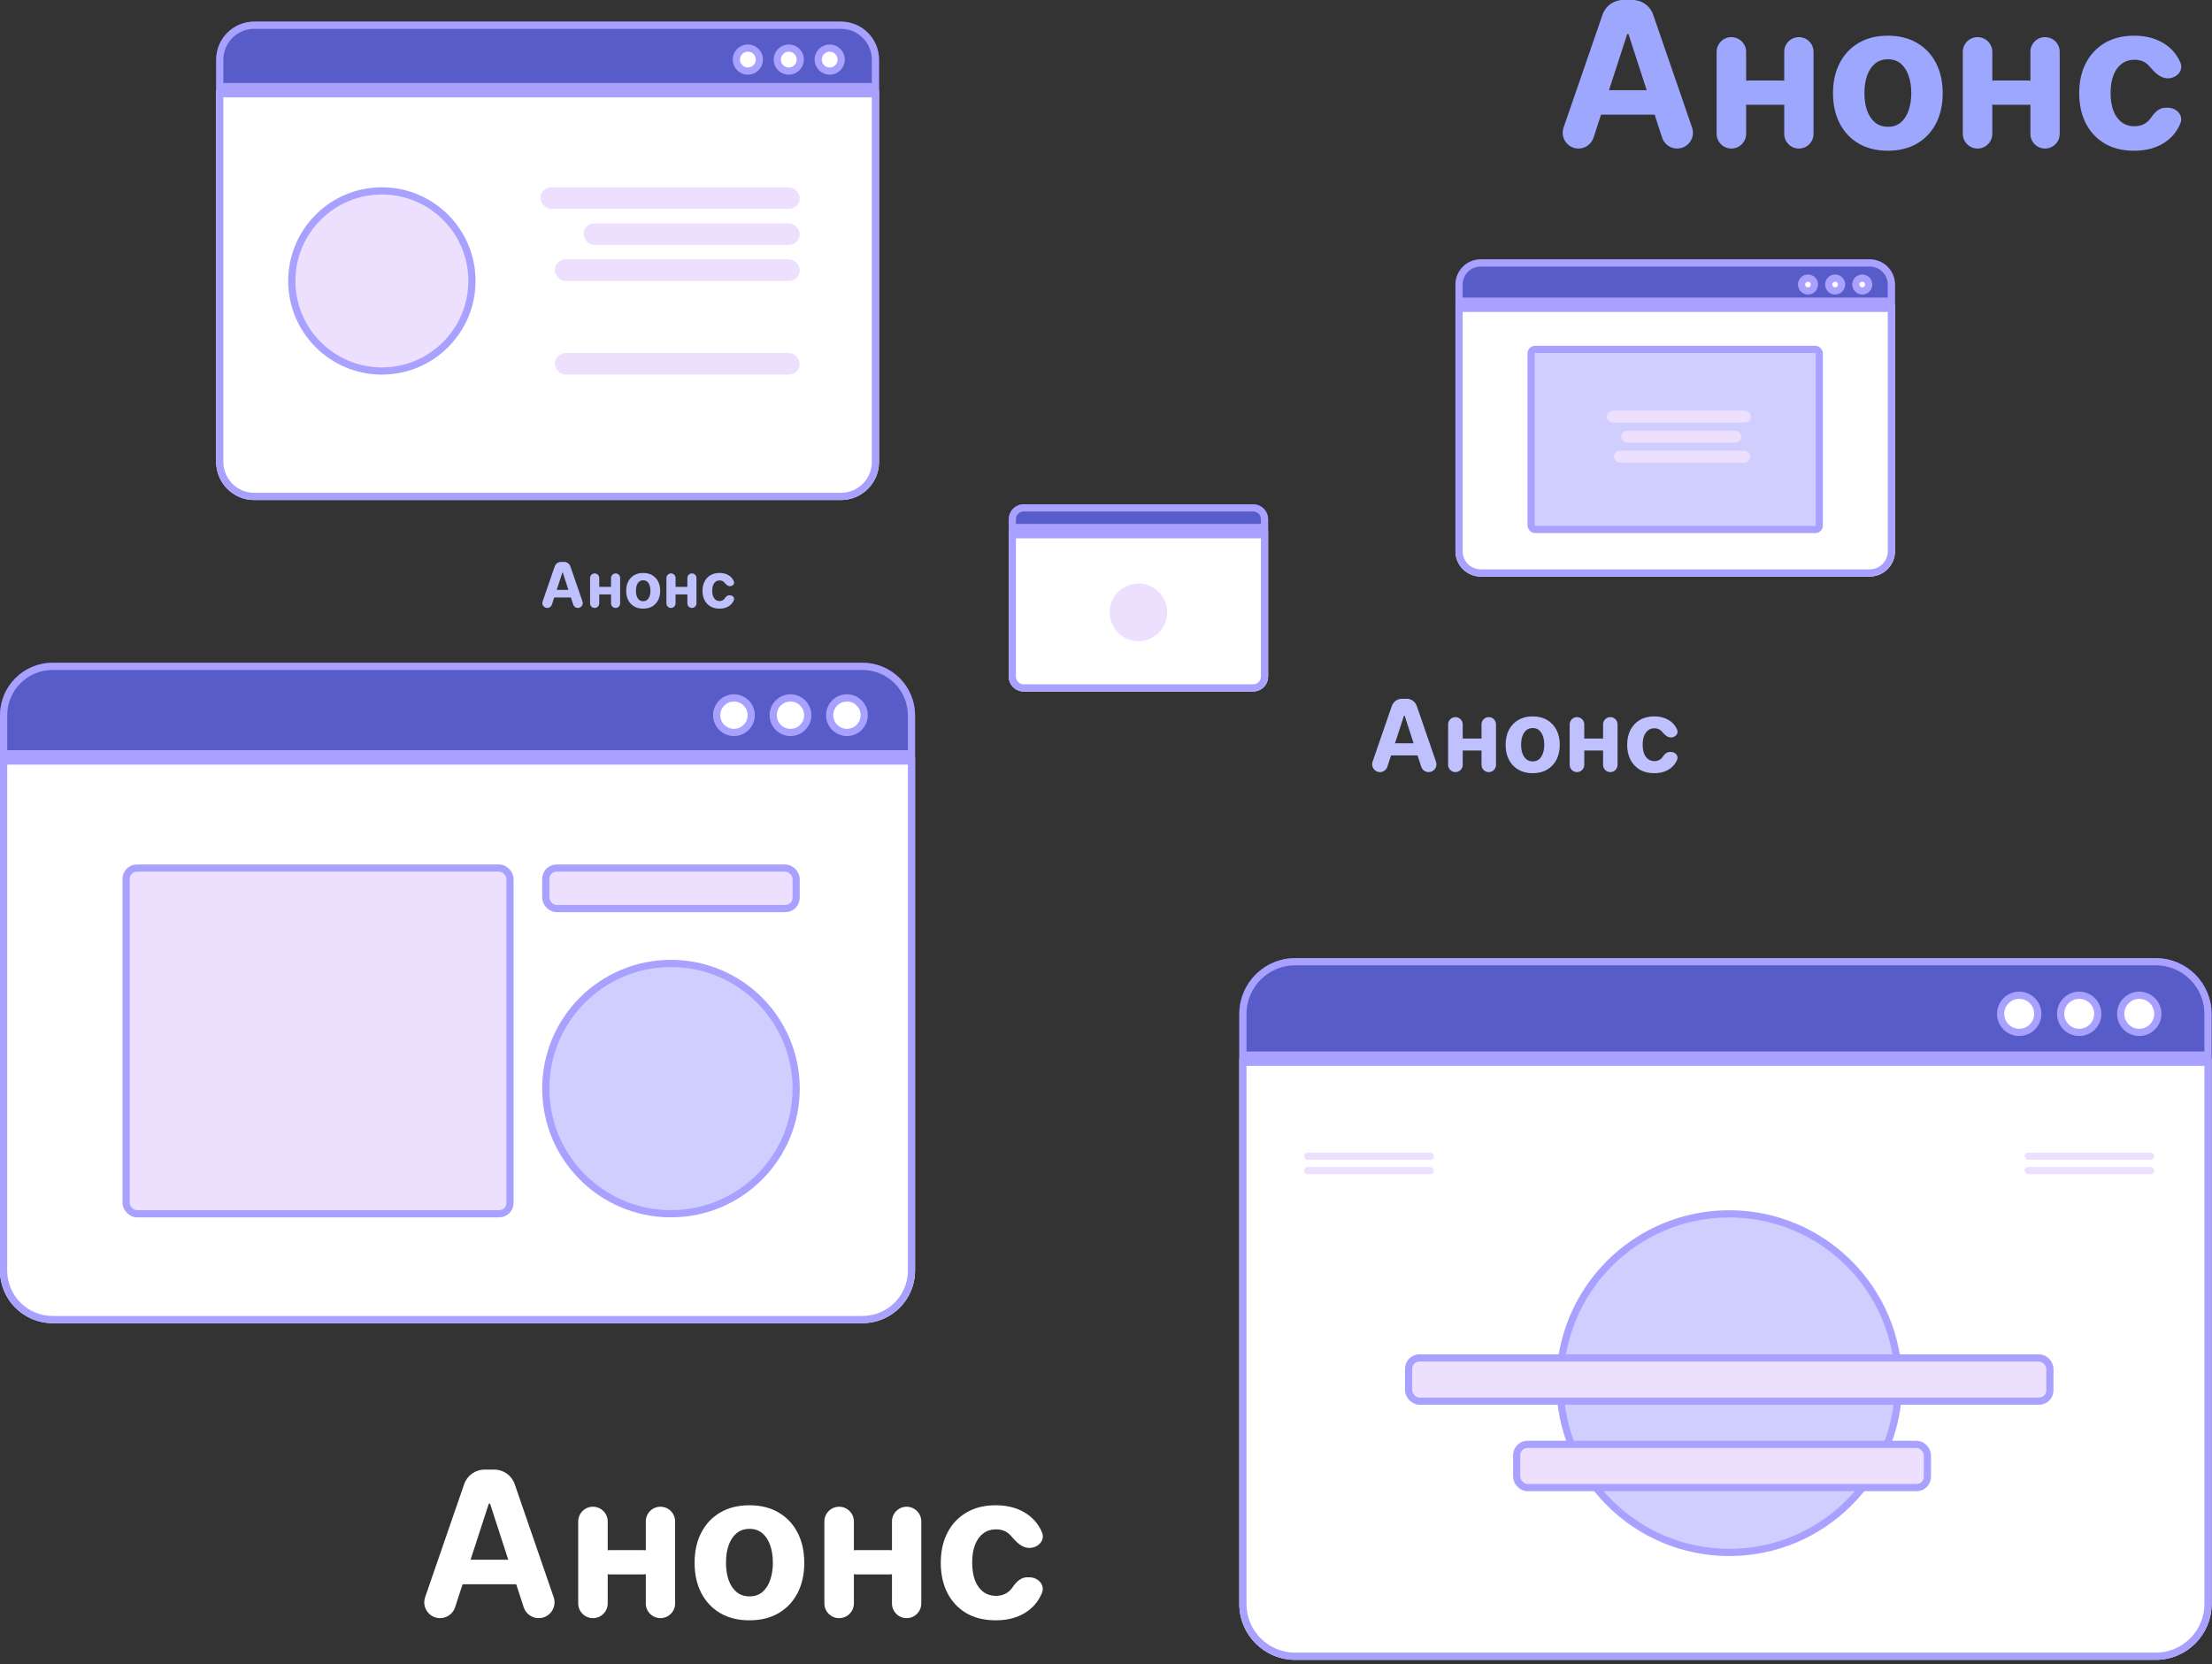 <?xml version="1.0" encoding="UTF-8"?> <svg xmlns="http://www.w3.org/2000/svg" width="307" height="231" viewBox="0 0 307 231" fill="none"><rect x="0" y="0" width="307" height="231" fill="#333333" stroke="none"/> <path d="M122 8.287C122 5.367 119.633 3 116.713 3H35.287C32.367 3 30 5.367 30 8.287V12.517H122V8.287Z" fill="#585CC8"></path> <path d="M30 64.122C30 67.042 32.367 69.409 35.287 69.409H116.713C119.633 69.409 122 67.042 122 64.122V12.517H30V64.122Z" fill="white"></path> <path d="M30.5 13.017H121.5V64.122C121.5 66.766 119.357 68.909 116.713 68.909H35.287C32.643 68.909 30.5 66.766 30.5 64.122V13.017ZM121.5 12.017H30.5V8.287C30.5 5.643 32.643 3.5 35.287 3.5H116.713C119.357 3.5 121.5 5.643 121.5 8.287V12.017Z" stroke="#A9A1FF"></path> <circle cx="115.153" cy="8.271" r="1.598" fill="white" stroke="#A9A1FF"></circle> <circle cx="109.473" cy="8.271" r="1.598" fill="white" stroke="#A9A1FF"></circle> <circle cx="103.794" cy="8.271" r="1.598" fill="white" stroke="#A9A1FF"></circle> <path d="M263 39.506C263 37.57 261.43 36 259.494 36H205.506C203.57 36 202 37.57 202 39.506V42.31H263V39.506Z" fill="#585CC8"></path> <path d="M202 76.526C202 78.463 203.57 80.032 205.506 80.032H259.494C261.43 80.032 263 78.463 263 76.526V42.31H202V76.526Z" fill="white"></path> <path d="M202.5 42.81H262.5V76.526C262.5 78.186 261.154 79.532 259.494 79.532H205.506C203.846 79.532 202.5 78.186 202.5 76.526V42.81ZM262.5 41.81H202.5V39.506C202.5 37.846 203.846 36.5 205.506 36.5H259.494C261.154 36.5 262.5 37.846 262.5 39.506V41.81Z" stroke="#A9A1FF"></path> <circle cx="258.462" cy="39.495" r="0.891" fill="white" stroke="#A9A1FF"></circle> <circle cx="254.696" cy="39.495" r="0.891" fill="white" stroke="#A9A1FF"></circle> <circle cx="250.93" cy="39.495" r="0.891" fill="white" stroke="#A9A1FF"></circle> <rect x="212.5" y="48.5" width="40" height="25" rx="0.562" fill="#D0CEFF" stroke="#A9A1FF"></rect> <path d="M176 72.069C176 70.926 175.074 70 173.931 70H142.069C140.926 70 140 70.926 140 72.069V73.724H176V72.069Z" fill="#585CC8"></path> <path d="M140 93.917C140 95.06 140.926 95.986 142.069 95.986H173.931C175.074 95.986 176 95.06 176 93.917V73.724H140V93.917Z" fill="white"></path> <path d="M140.5 74.224H175.5V93.917C175.5 94.784 174.798 95.486 173.931 95.486H142.069C141.202 95.486 140.5 94.784 140.5 93.917V74.224ZM175.5 73.224H140.5V72.069C140.5 71.203 141.202 70.5 142.069 70.5H173.931C174.798 70.5 175.5 71.203 175.5 72.069V73.224Z" stroke="#A9A1FF"></path> <mask id="path-14-inside-1_66_6273" fill="white"> <rect x="142" y="77" width="12" height="0.667" rx="0.322"></rect> </mask> <rect x="142" y="77" width="12" height="0.667" rx="0.322" fill="#EDE0FF" stroke="#A9A1FF" stroke-width="0.667" mask="url(#path-14-inside-1_66_6273)"></rect> <mask id="path-15-inside-2_66_6273" fill="white"> <rect x="162" y="91" width="12" height="0.667" rx="0.322"></rect> </mask> <rect x="162" y="91" width="12" height="0.667" rx="0.322" fill="#EDE0FF" stroke="#A9A1FF" stroke-width="0.667" mask="url(#path-15-inside-2_66_6273)"></rect> <mask id="path-16-inside-3_66_6273" fill="white"> <rect x="142" y="78.333" width="12" height="0.667" rx="0.322"></rect> </mask> <rect x="142" y="78.333" width="12" height="0.667" rx="0.322" fill="#EDE0FF" stroke="#A9A1FF" stroke-width="0.667" mask="url(#path-16-inside-3_66_6273)"></rect> <mask id="path-17-inside-4_66_6273" fill="white"> <rect x="162" y="92.333" width="12" height="0.667" rx="0.322"></rect> </mask> <rect x="162" y="92.333" width="12" height="0.667" rx="0.322" fill="#EDE0FF" stroke="#A9A1FF" stroke-width="0.667" mask="url(#path-17-inside-4_66_6273)"></rect> <path d="M127 99.299C127 95.268 123.732 92 119.701 92H7.299C3.268 92 0 95.268 0 99.299V105.138H127V99.299Z" fill="#585CC8"></path> <path d="M0 176.375C0 180.406 3.268 183.674 7.299 183.674H119.701C123.732 183.674 127 180.406 127 176.375V105.138H0V176.375Z" fill="white"></path> <path d="M0.5 105.638H126.5V176.375C126.5 180.13 123.456 183.174 119.701 183.174H7.299C3.544 183.174 0.5 180.13 0.5 176.375V105.638ZM126.5 104.638H0.5V99.299C0.5 95.544 3.544 92.5 7.299 92.5H119.701C123.456 92.5 126.5 95.544 126.5 99.299V104.638Z" stroke="#A9A1FF"></path> <circle cx="117.545" cy="99.277" r="2.396" fill="white" stroke="#A9A1FF"></circle> <circle cx="109.709" cy="99.277" r="2.396" fill="white" stroke="#A9A1FF"></circle> <circle cx="101.865" cy="99.277" r="2.396" fill="white" stroke="#A9A1FF"></circle> <rect x="17.5" y="120.5" width="53.282" height="47.986" rx="1.5" fill="#EDE0FF" stroke="#A9A1FF"></rect> <circle cx="93.123" cy="151.113" r="17.373" fill="#D0CEFF" stroke="#A9A1FF"></circle> <circle cx="53" cy="39" r="12.5" fill="#EDE0FF" stroke="#A9A1FF"></circle> <circle cx="158" cy="85" r="4" fill="#EDE0FF"></circle> <rect x="75.75" y="120.5" width="34.746" height="5.62" rx="1.5" fill="#EDE0FF" stroke="#A9A1FF"></rect> <rect x="81" y="31" width="30" height="3" rx="1.5" fill="#EDE0FF"></rect> <rect x="225" y="59.778" width="16.667" height="1.667" rx="0.833" fill="#EDE0FF"></rect> <rect x="77" y="36" width="34" height="3" rx="1.5" fill="#EDE0FF"></rect> <rect x="224" y="62.556" width="18.889" height="1.667" rx="0.833" fill="#EDE0FF"></rect> <rect x="77" y="49" width="34" height="3" rx="1.5" fill="#EDE0FF"></rect> <rect x="75" y="26" width="36" height="3" rx="1.5" fill="#EDE0FF"></rect> <rect x="223" y="57" width="20" height="1.667" rx="0.833" fill="#EDE0FF"></rect> <path d="M306.946 140.756C306.946 136.472 303.474 133 299.19 133H179.756C175.472 133 172 136.472 172 140.756V146.96H306.946V140.756Z" fill="#585CC8"></path> <path d="M172 222.654C172 226.937 175.472 230.409 179.756 230.409H299.19C303.474 230.409 306.946 226.937 306.946 222.654V146.96H172V222.654Z" fill="white"></path> <path d="M172.5 147.46H306.446V222.654C306.446 226.661 303.197 229.909 299.19 229.909H179.756C175.748 229.909 172.5 226.661 172.5 222.654V147.46ZM306.446 146.46H172.5V140.756C172.5 136.748 175.748 133.5 179.756 133.5H299.19C303.197 133.5 306.446 136.748 306.446 140.756V146.46Z" stroke="#A9A1FF"></path> <circle cx="296.906" cy="140.732" r="2.578" fill="white" stroke="#A9A1FF"></circle> <circle cx="288.57" cy="140.732" r="2.578" fill="white" stroke="#A9A1FF"></circle> <circle cx="280.242" cy="140.732" r="2.578" fill="white" stroke="#A9A1FF"></circle> <circle cx="240" cy="192" r="23.5" fill="#D0CEFF" stroke="#A9A1FF"></circle> <rect x="195.5" y="188.5" width="89" height="6" rx="1.5" fill="#EDE0FF" stroke="#A9A1FF"></rect> <rect x="210.5" y="200.5" width="57" height="6" rx="1.5" fill="#EDE0FF" stroke="#A9A1FF"></rect> <rect x="181" y="160" width="18" height="1" rx="0.483" fill="#EDE0FF"></rect> <rect x="281" y="160" width="18" height="1" rx="0.483" fill="#EDE0FF"></rect> <rect x="181" y="162" width="18" height="1" rx="0.483" fill="#EDE0FF"></rect> <rect x="281" y="162" width="18" height="1" rx="0.483" fill="#EDE0FF"></rect> <path d="M63.165 223.105C62.871 224.008 62.029 224.62 61.078 224.62V224.62C59.571 224.62 58.513 223.135 59.005 221.71L64.421 206.021C64.838 204.812 65.977 204 67.256 204H68.597C69.877 204 71.016 204.812 71.434 206.022L76.842 221.711C77.333 223.135 76.275 224.62 74.767 224.62V224.62C73.817 224.62 72.974 224.008 72.681 223.103L68.033 208.789C68.018 208.743 67.975 208.712 67.927 208.712V208.712C67.879 208.712 67.837 208.743 67.822 208.789L63.165 223.105ZM62.38 218.216C62.38 217.277 63.142 216.515 64.081 216.515H71.713C72.653 216.515 73.415 217.277 73.415 218.216V218.216C73.415 219.156 72.653 219.918 71.713 219.918H64.081C63.142 219.918 62.38 219.156 62.38 218.216V218.216Z" fill="white"></path> <path d="M89.323 215.176C90.254 215.176 91.009 215.931 91.009 216.862V216.862C91.009 217.794 90.254 218.549 89.323 218.549H84.621C83.689 218.549 82.934 217.794 82.934 216.862V216.862C82.934 215.931 83.689 215.176 84.621 215.176H89.323ZM82.295 209.155C83.426 209.155 84.344 210.072 84.344 211.204V222.571C84.344 223.703 83.426 224.62 82.295 224.62V224.62C81.163 224.62 80.246 223.703 80.246 222.571V211.204C80.246 210.072 81.163 209.155 82.295 209.155V209.155ZM91.663 209.155C92.787 209.155 93.697 210.066 93.697 211.189V222.586C93.697 223.709 92.787 224.62 91.663 224.62V224.62C90.54 224.62 89.63 223.709 89.63 222.586V211.189C89.63 210.066 90.54 209.155 91.663 209.155V209.155Z" fill="white"></path> <path d="M104.012 224.922C102.448 224.922 101.096 224.59 99.955 223.925C98.82 223.254 97.944 222.321 97.327 221.126C96.709 219.925 96.401 218.532 96.401 216.948C96.401 215.35 96.709 213.954 97.327 212.759C97.944 211.558 98.82 210.625 99.955 209.96C101.096 209.289 102.448 208.954 104.012 208.954C105.576 208.954 106.925 209.289 108.06 209.96C109.201 210.625 110.08 211.558 110.698 212.759C111.315 213.954 111.624 215.35 111.624 216.948C111.624 218.532 111.315 219.925 110.698 221.126C110.08 222.321 109.201 223.254 108.06 223.925C106.925 224.59 105.576 224.922 104.012 224.922ZM104.032 221.599C104.744 221.599 105.338 221.398 105.814 220.995C106.291 220.586 106.65 220.029 106.892 219.324C107.14 218.619 107.264 217.817 107.264 216.918C107.264 216.018 107.14 215.216 106.892 214.511C106.65 213.807 106.291 213.249 105.814 212.84C105.338 212.431 104.744 212.226 104.032 212.226C103.314 212.226 102.71 212.431 102.22 212.84C101.737 213.249 101.371 213.807 101.123 214.511C100.881 215.216 100.76 216.018 100.76 216.918C100.76 217.817 100.881 218.619 101.123 219.324C101.371 220.029 101.737 220.586 102.22 220.995C102.71 221.398 103.314 221.599 104.032 221.599Z" fill="white"></path> <path d="M123.489 215.176C124.421 215.176 125.176 215.931 125.176 216.862V216.862C125.176 217.794 124.421 218.549 123.489 218.549H118.787C117.856 218.549 117.101 217.794 117.101 216.862V216.862C117.101 215.931 117.856 215.176 118.787 215.176H123.489ZM116.462 209.155C117.593 209.155 118.511 210.072 118.511 211.204V222.571C118.511 223.703 117.593 224.62 116.462 224.62V224.62C115.33 224.62 114.413 223.703 114.413 222.571V211.204C114.413 210.072 115.33 209.155 116.462 209.155V209.155ZM125.83 209.155C126.954 209.155 127.864 210.066 127.864 211.189V222.586C127.864 223.709 126.954 224.62 125.83 224.62V224.62C124.707 224.62 123.796 223.709 123.796 222.586V211.189C123.796 210.066 124.707 209.155 125.83 209.155V209.155Z" fill="white"></path> <path d="M138.179 224.922C136.595 224.922 135.232 224.586 134.091 223.915C132.957 223.237 132.084 222.297 131.474 221.096C130.869 219.895 130.567 218.512 130.567 216.948C130.567 215.364 130.873 213.974 131.484 212.78C132.101 211.578 132.977 210.642 134.111 209.971C135.246 209.293 136.595 208.954 138.159 208.954C139.508 208.954 140.689 209.199 141.703 209.689C142.717 210.179 143.519 210.867 144.109 211.753C144.31 212.054 144.481 212.374 144.62 212.711C145.083 213.828 144.072 214.874 142.863 214.874V214.874C141.815 214.874 141.009 214.017 140.329 213.22C140.267 213.147 140.202 213.078 140.132 213.011C139.649 212.535 139.015 212.296 138.229 212.296C137.565 212.296 136.984 212.478 136.488 212.84C135.998 213.196 135.615 213.716 135.34 214.401C135.065 215.085 134.927 215.914 134.927 216.887C134.927 217.874 135.061 218.713 135.33 219.405C135.605 220.096 135.991 220.623 136.488 220.985C136.984 221.348 137.565 221.529 138.229 221.529C138.719 221.529 139.159 221.428 139.548 221.227C139.944 221.026 140.27 220.734 140.525 220.351V220.351C141.007 219.634 141.678 218.951 142.542 218.951H142.856C144.067 218.951 145.072 220 144.614 221.12C144.478 221.454 144.313 221.771 144.119 222.073C143.549 222.965 142.76 223.663 141.753 224.167C140.746 224.67 139.555 224.922 138.179 224.922Z" fill="white"></path> <path d="M221.165 19.105C220.871 20.008 220.029 20.62 219.078 20.62V20.62C217.571 20.62 216.513 19.135 217.005 17.71L222.421 2.021C222.838 0.812 223.977 0 225.256 0H226.597C227.877 0 229.016 0.812 229.434 2.022L234.842 17.711C235.333 19.136 234.275 20.62 232.767 20.62V20.62C231.817 20.62 230.974 20.008 230.681 19.103L226.033 4.789C226.018 4.743 225.975 4.712 225.927 4.712V4.712C225.879 4.712 225.837 4.743 225.822 4.789L221.165 19.105ZM220.38 14.216C220.38 13.277 221.142 12.515 222.081 12.515H229.713C230.653 12.515 231.415 13.277 231.415 14.216V14.216C231.415 15.156 230.653 15.918 229.713 15.918H222.081C221.142 15.918 220.38 15.156 220.38 14.216V14.216Z" fill="#9EA7FE"></path> <path d="M247.323 11.176C248.254 11.176 249.009 11.931 249.009 12.862V12.862C249.009 13.794 248.254 14.549 247.323 14.549H242.621C241.689 14.549 240.934 13.794 240.934 12.862V12.862C240.934 11.931 241.689 11.176 242.621 11.176H247.323ZM240.295 5.155C241.426 5.155 242.344 6.072 242.344 7.204V18.571C242.344 19.703 241.426 20.62 240.295 20.62V20.62C239.163 20.62 238.246 19.703 238.246 18.571V7.204C238.246 6.072 239.163 5.155 240.295 5.155V5.155ZM249.663 5.155C250.787 5.155 251.697 6.066 251.697 7.189V18.586C251.697 19.709 250.787 20.62 249.663 20.62V20.62C248.54 20.62 247.63 19.709 247.63 18.586V7.189C247.63 6.066 248.54 5.155 249.663 5.155V5.155Z" fill="#9EA7FE"></path> <path d="M262.012 20.922C260.448 20.922 259.096 20.59 257.955 19.925C256.82 19.254 255.944 18.321 255.327 17.126C254.709 15.925 254.401 14.532 254.401 12.948C254.401 11.35 254.709 9.954 255.327 8.759C255.944 7.558 256.82 6.625 257.955 5.96C259.096 5.289 260.448 4.954 262.012 4.954C263.576 4.954 264.925 5.289 266.06 5.96C267.201 6.625 268.08 7.558 268.698 8.759C269.315 9.954 269.624 11.35 269.624 12.948C269.624 14.532 269.315 15.925 268.698 17.126C268.08 18.321 267.201 19.254 266.06 19.925C264.925 20.59 263.576 20.922 262.012 20.922ZM262.032 17.599C262.744 17.599 263.338 17.398 263.814 16.995C264.291 16.586 264.65 16.029 264.892 15.324C265.14 14.619 265.264 13.817 265.264 12.918C265.264 12.018 265.14 11.216 264.892 10.511C264.65 9.807 264.291 9.249 263.814 8.84C263.338 8.431 262.744 8.226 262.032 8.226C261.314 8.226 260.71 8.431 260.22 8.84C259.737 9.249 259.371 9.807 259.123 10.511C258.881 11.216 258.76 12.018 258.76 12.918C258.76 13.817 258.881 14.619 259.123 15.324C259.371 16.029 259.737 16.586 260.22 16.995C260.71 17.398 261.314 17.599 262.032 17.599Z" fill="#9EA7FE"></path> <path d="M281.489 11.176C282.421 11.176 283.176 11.931 283.176 12.862V12.862C283.176 13.794 282.421 14.549 281.489 14.549H276.787C275.856 14.549 275.101 13.794 275.101 12.862V12.862C275.101 11.931 275.856 11.176 276.787 11.176H281.489ZM274.462 5.155C275.593 5.155 276.511 6.072 276.511 7.204V18.571C276.511 19.703 275.593 20.62 274.462 20.62V20.62C273.33 20.62 272.413 19.703 272.413 18.571V7.204C272.413 6.072 273.33 5.155 274.462 5.155V5.155ZM283.83 5.155C284.954 5.155 285.864 6.066 285.864 7.189V18.586C285.864 19.709 284.954 20.62 283.83 20.62V20.62C282.707 20.62 281.796 19.709 281.796 18.586V7.189C281.796 6.066 282.707 5.155 283.83 5.155V5.155Z" fill="#9EA7FE"></path> <path d="M296.179 20.922C294.595 20.922 293.232 20.586 292.091 19.915C290.957 19.237 290.084 18.297 289.474 17.096C288.869 15.895 288.567 14.512 288.567 12.948C288.567 11.364 288.873 9.974 289.484 8.78C290.101 7.578 290.977 6.642 292.111 5.971C293.246 5.293 294.595 4.954 296.159 4.954C297.508 4.954 298.689 5.199 299.703 5.689C300.717 6.179 301.519 6.867 302.109 7.753C302.31 8.054 302.481 8.374 302.62 8.711C303.083 9.828 302.072 10.874 300.863 10.874V10.874C299.815 10.874 299.009 10.017 298.329 9.22C298.267 9.147 298.202 9.078 298.132 9.011C297.649 8.535 297.015 8.296 296.229 8.296C295.565 8.296 294.984 8.478 294.488 8.84C293.998 9.196 293.615 9.716 293.34 10.401C293.065 11.085 292.927 11.914 292.927 12.887C292.927 13.874 293.061 14.713 293.33 15.405C293.605 16.096 293.991 16.623 294.488 16.985C294.984 17.348 295.565 17.529 296.229 17.529C296.719 17.529 297.159 17.428 297.548 17.227C297.944 17.026 298.27 16.733 298.525 16.351V16.351C299.007 15.634 299.678 14.951 300.542 14.951H300.856C302.067 14.951 303.072 16 302.614 17.12C302.478 17.454 302.313 17.771 302.119 18.073C301.549 18.965 300.76 19.663 299.753 20.167C298.746 20.67 297.555 20.922 296.179 20.922Z" fill="#9EA7FE"></path> <path d="M192.55 106.433C192.405 106.879 191.989 107.181 191.52 107.181V107.181C190.776 107.181 190.253 106.448 190.496 105.745L193.17 97.998C193.376 97.401 193.939 97 194.57 97H195.233C195.865 97 196.427 97.401 196.633 97.999L199.303 105.745C199.546 106.448 199.023 107.181 198.279 107.181V107.181C197.81 107.181 197.394 106.879 197.249 106.433L194.954 99.364C194.947 99.342 194.925 99.327 194.902 99.327V99.327C194.878 99.327 194.857 99.342 194.85 99.364L192.55 106.433ZM192.163 104.02C192.163 103.556 192.539 103.179 193.003 103.179H196.771C197.235 103.179 197.611 103.556 197.611 104.02V104.02C197.611 104.484 197.235 104.86 196.771 104.86H193.003C192.539 104.86 192.163 104.484 192.163 104.02V104.02Z" fill="#BFC1FF"></path> <path d="M205.466 102.518C205.926 102.518 206.299 102.891 206.299 103.351V103.351C206.299 103.811 205.926 104.184 205.466 104.184H203.144C202.684 104.184 202.312 103.811 202.312 103.351V103.351C202.312 102.891 202.684 102.518 203.144 102.518H205.466ZM201.996 99.545C202.555 99.545 203.008 99.998 203.008 100.557V106.17C203.008 106.728 202.555 107.181 201.996 107.181V107.181C201.437 107.181 200.984 106.728 200.984 106.17V100.557C200.984 99.998 201.437 99.545 201.996 99.545V99.545ZM206.622 99.545C207.176 99.545 207.626 99.995 207.626 100.55V106.177C207.626 106.732 207.176 107.181 206.622 107.181V107.181C206.067 107.181 205.618 106.732 205.618 106.177V100.55C205.618 99.995 206.067 99.545 206.622 99.545V99.545Z" fill="#BFC1FF"></path> <path d="M212.719 107.331C211.947 107.331 211.279 107.166 210.716 106.838C210.156 106.507 209.723 106.046 209.418 105.456C209.113 104.863 208.961 104.175 208.961 103.393C208.961 102.604 209.113 101.915 209.418 101.325C209.723 100.732 210.156 100.271 210.716 99.943C211.279 99.612 211.947 99.446 212.719 99.446C213.491 99.446 214.158 99.612 214.718 99.943C215.281 100.271 215.715 100.732 216.02 101.325C216.325 101.915 216.478 102.604 216.478 103.393C216.478 104.175 216.325 104.863 216.02 105.456C215.715 106.046 215.281 106.507 214.718 106.838C214.158 107.166 213.491 107.331 212.719 107.331ZM212.729 105.69C213.08 105.69 213.374 105.591 213.609 105.392C213.844 105.19 214.022 104.914 214.141 104.566C214.264 104.218 214.325 103.822 214.325 103.378C214.325 102.934 214.264 102.538 214.141 102.19C214.022 101.842 213.844 101.567 213.609 101.365C213.374 101.163 213.08 101.062 212.729 101.062C212.375 101.062 212.076 101.163 211.834 101.365C211.596 101.567 211.415 101.842 211.292 102.19C211.173 102.538 211.113 102.934 211.113 103.378C211.113 103.822 211.173 104.218 211.292 104.566C211.415 104.914 211.596 105.19 211.834 105.392C212.076 105.591 212.375 105.69 212.729 105.69Z" fill="#BFC1FF"></path> <path d="M222.336 102.518C222.796 102.518 223.169 102.891 223.169 103.351V103.351C223.169 103.811 222.796 104.184 222.336 104.184H220.015C219.555 104.184 219.182 103.811 219.182 103.351V103.351C219.182 102.891 219.555 102.518 220.015 102.518H222.336ZM218.866 99.545C219.425 99.545 219.878 99.998 219.878 100.557V106.17C219.878 106.728 219.425 107.181 218.866 107.181V107.181C218.308 107.181 217.855 106.728 217.855 106.17V100.557C217.855 99.998 218.308 99.545 218.866 99.545V99.545ZM223.492 99.545C224.047 99.545 224.496 99.995 224.496 100.55V106.177C224.496 106.732 224.047 107.181 223.492 107.181V107.181C222.938 107.181 222.488 106.732 222.488 106.177V100.55C222.488 99.995 222.938 99.545 223.492 99.545V99.545Z" fill="#BFC1FF"></path> <path d="M229.59 107.331C228.807 107.331 228.135 107.165 227.571 106.833C227.011 106.499 226.58 106.035 226.279 105.441C225.98 104.848 225.831 104.165 225.831 103.393C225.831 102.611 225.982 101.925 226.284 101.335C226.589 100.742 227.021 100.279 227.581 99.948C228.141 99.613 228.807 99.446 229.58 99.446C230.246 99.446 230.829 99.567 231.33 99.809C231.83 100.051 232.226 100.39 232.518 100.828C232.617 100.977 232.701 101.135 232.77 101.301C232.998 101.853 232.499 102.369 231.902 102.369V102.369C231.385 102.369 230.987 101.946 230.651 101.552C230.621 101.516 230.588 101.482 230.554 101.449C230.315 101.214 230.002 101.096 229.614 101.096C229.286 101.096 229 101.186 228.754 101.365C228.512 101.541 228.324 101.797 228.188 102.135C228.052 102.473 227.984 102.883 227.984 103.363C227.984 103.851 228.05 104.265 228.183 104.606C228.319 104.948 228.509 105.208 228.754 105.387C229 105.566 229.286 105.655 229.614 105.655C229.856 105.655 230.074 105.605 230.266 105.506C230.461 105.407 230.622 105.262 230.748 105.074V105.074C230.986 104.72 231.317 104.383 231.744 104.383H231.899C232.497 104.383 232.993 104.9 232.767 105.453C232.7 105.618 232.618 105.775 232.523 105.924C232.241 106.364 231.852 106.709 231.354 106.958C230.857 107.206 230.269 107.331 229.59 107.331Z" fill="#BFC1FF"></path> <path d="M76.601 83.923C76.51 84.203 76.249 84.393 75.954 84.393V84.393C75.487 84.393 75.159 83.933 75.311 83.491L76.991 78.627C77.12 78.252 77.473 78 77.87 78H78.286C78.682 78 79.036 78.252 79.165 78.627L80.842 83.491C80.994 83.933 80.666 84.393 80.199 84.393V84.393C79.904 84.393 79.643 84.203 79.552 83.923L78.111 79.485C78.106 79.471 78.093 79.461 78.078 79.461V79.461C78.063 79.461 78.05 79.471 78.045 79.485L76.601 83.923ZM76.358 82.408C76.358 82.116 76.594 81.88 76.885 81.88H79.252C79.543 81.88 79.779 82.116 79.779 82.408V82.408C79.779 82.699 79.543 82.935 79.252 82.935H76.885C76.594 82.935 76.358 82.699 76.358 82.408V82.408Z" fill="#BFC1FF"></path> <path d="M84.711 81.465C85 81.465 85.234 81.699 85.234 81.988V81.988C85.234 82.277 85 82.511 84.711 82.511H83.253C82.965 82.511 82.731 82.277 82.731 81.988V81.988C82.731 81.699 82.965 81.465 83.253 81.465H84.711ZM82.532 79.598C82.883 79.598 83.168 79.883 83.168 80.234V83.758C83.168 84.109 82.883 84.393 82.532 84.393V84.393C82.181 84.393 81.897 84.109 81.897 83.758V80.234C81.897 79.883 82.181 79.598 82.532 79.598V79.598ZM85.437 79.598C85.785 79.598 86.067 79.881 86.067 80.229V83.762C86.067 84.111 85.785 84.393 85.437 84.393V84.393C85.089 84.393 84.806 84.111 84.806 83.762V80.229C84.806 79.881 85.089 79.598 85.437 79.598V79.598Z" fill="#BFC1FF"></path> <path d="M89.266 84.487C88.781 84.487 88.361 84.384 88.008 84.178C87.656 83.969 87.384 83.68 87.193 83.31C87.001 82.937 86.906 82.505 86.906 82.014C86.906 81.519 87.001 81.086 87.193 80.716C87.384 80.343 87.656 80.054 88.008 79.848C88.361 79.64 88.781 79.536 89.266 79.536C89.75 79.536 90.169 79.64 90.52 79.848C90.874 80.054 91.147 80.343 91.338 80.716C91.53 81.086 91.626 81.519 91.626 82.014C91.626 82.505 91.53 82.937 91.338 83.31C91.147 83.68 90.874 83.969 90.52 84.178C90.169 84.384 89.75 84.487 89.266 84.487ZM89.272 83.457C89.492 83.457 89.677 83.394 89.824 83.269C89.972 83.142 90.083 82.969 90.158 82.751C90.235 82.532 90.274 82.284 90.274 82.005C90.274 81.726 90.235 81.477 90.158 81.259C90.083 81.04 89.972 80.868 89.824 80.741C89.677 80.614 89.492 80.55 89.272 80.55C89.049 80.55 88.862 80.614 88.71 80.741C88.56 80.868 88.447 81.04 88.37 81.259C88.295 81.477 88.257 81.726 88.257 82.005C88.257 82.284 88.295 82.532 88.37 82.751C88.447 82.969 88.56 83.142 88.71 83.269C88.862 83.394 89.049 83.457 89.272 83.457Z" fill="#BFC1FF"></path> <path d="M95.304 81.465C95.593 81.465 95.827 81.699 95.827 81.988V81.988C95.827 82.277 95.593 82.511 95.304 82.511H93.847C93.558 82.511 93.324 82.277 93.324 81.988V81.988C93.324 81.699 93.558 81.465 93.847 81.465H95.304ZM93.125 79.598C93.476 79.598 93.761 79.883 93.761 80.234V83.758C93.761 84.109 93.476 84.393 93.125 84.393V84.393C92.775 84.393 92.49 84.109 92.49 83.758V80.234C92.49 79.883 92.775 79.598 93.125 79.598V79.598ZM96.03 79.598C96.378 79.598 96.661 79.881 96.661 80.229V83.762C96.661 84.111 96.378 84.393 96.03 84.393V84.393C95.682 84.393 95.399 84.111 95.399 83.762V80.229C95.399 79.881 95.682 79.598 96.03 79.598V79.598Z" fill="#BFC1FF"></path> <path d="M99.859 84.487C99.368 84.487 98.945 84.383 98.591 84.174C98.24 83.964 97.969 83.673 97.78 83.3C97.592 82.928 97.499 82.499 97.499 82.014C97.499 81.523 97.593 81.092 97.783 80.722C97.974 80.35 98.246 80.059 98.597 79.851C98.949 79.641 99.368 79.536 99.852 79.536C100.271 79.536 100.637 79.612 100.951 79.764C101.265 79.916 101.514 80.129 101.697 80.404C101.76 80.497 101.812 80.596 101.856 80.701C101.999 81.047 101.686 81.371 101.311 81.371V81.371C100.986 81.371 100.736 81.106 100.525 80.858C100.506 80.836 100.486 80.814 100.464 80.794C100.314 80.646 100.118 80.572 99.874 80.572C99.668 80.572 99.488 80.628 99.334 80.741C99.182 80.851 99.064 81.012 98.978 81.225C98.893 81.437 98.85 81.694 98.85 81.996C98.85 82.302 98.892 82.562 98.975 82.776C99.061 82.99 99.18 83.154 99.334 83.266C99.488 83.379 99.668 83.435 99.874 83.435C100.026 83.435 100.162 83.403 100.283 83.341C100.406 83.279 100.507 83.188 100.586 83.069V83.069C100.735 82.847 100.943 82.635 101.211 82.635H101.309C101.684 82.635 101.996 82.961 101.854 83.308C101.811 83.411 101.76 83.51 101.7 83.603C101.523 83.88 101.279 84.096 100.967 84.252C100.655 84.409 100.285 84.487 99.859 84.487Z" fill="#BFC1FF"></path> </svg> 